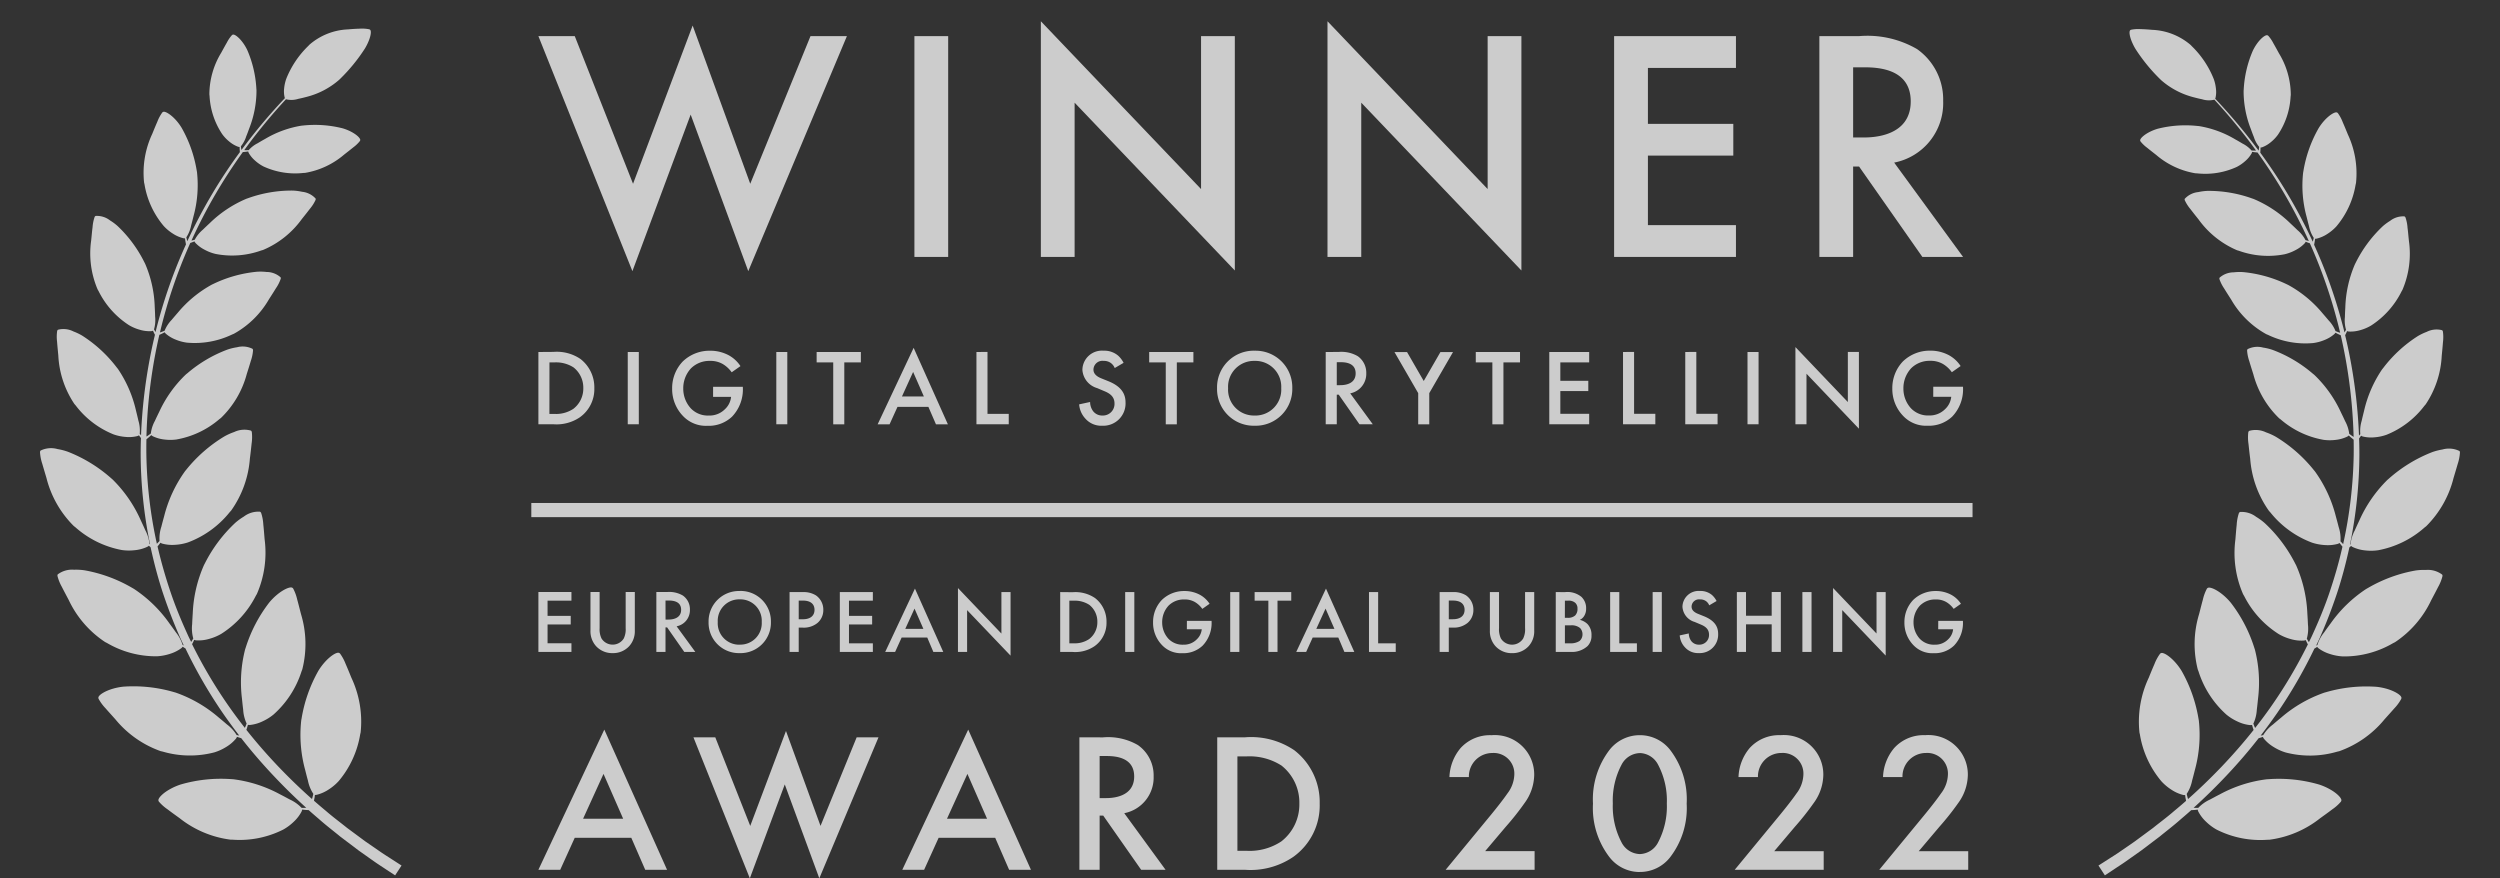 <svg xmlns="http://www.w3.org/2000/svg" width="176.449" height="61.995" viewBox="0 0 176.449 61.995">
  <rect x="0" y="0" width="176.449" height="61.995" fill="#333333" stroke="none"/>
  <g id="edp-22" transform="translate(-105 -466.5)" opacity="0.747">
    <path id="Path_3457" data-name="Path 3457" d="M-103.68-33.125l6.635,16.587,4.112-11.05,4.065,11.05,6.962-16.587h-2.57l-4.252,10.419-4.065-11.167L-97-22.705l-4.112-10.419Zm26.539,0v15.582h2.383V-33.125Zm11.307,15.582V-28.429l11.307,11.844v-16.54H-56.91v10.793L-68.217-34.176v16.634Zm20.231,0V-28.429L-34.3-16.585v-16.54h-2.383v10.793L-47.986-34.176v16.634Zm26.446-15.582h-8.6v15.582h8.6v-2.243h-6.214v-4.906h6.027v-2.243h-6.027v-3.948h6.214Zm5.887,0v15.582h2.383V-23.92h.421L-6-17.542h2.874L-7.99-24.2a4.274,4.274,0,0,0,3.458-4.345,4.348,4.348,0,0,0-1.846-3.668,6.978,6.978,0,0,0-4.112-.911Zm2.383,2.2h.818c1.168,0,3.247.21,3.247,2.406,0,2.476-2.663,2.546-3.317,2.546h-.748Z" transform="translate(246.68 502.176)" fill="#fff"/>
    <path id="Path_3456" data-name="Path 3456" d="M-314.568-33.832v5.1h1.056a2.929,2.929,0,0,0,1.867-.49,2.434,2.434,0,0,0,1.025-2.059,2.527,2.527,0,0,0-.98-2.059,2.972,2.972,0,0,0-1.9-.5Zm.781.735h.337a2.286,2.286,0,0,1,1.362.352,1.819,1.819,0,0,1,.689,1.469,1.8,1.8,0,0,1-.7,1.454,2.21,2.21,0,0,1-1.355.36h-.337Zm5.525-.735v5.1h.781v-5.1Zm6.023,3.168h1.27a1.368,1.368,0,0,1-.429.865,1.534,1.534,0,0,1-1.14.452,1.658,1.658,0,0,1-1.278-.513,2.053,2.053,0,0,1-.528-1.385,2.069,2.069,0,0,1,.543-1.431,1.842,1.842,0,0,1,1.347-.528,1.72,1.72,0,0,1,.9.222,2.081,2.081,0,0,1,.628.582l.62-.436a2.321,2.321,0,0,0-.827-.765,2.762,2.762,0,0,0-1.332-.321,2.72,2.72,0,0,0-1.921.765,2.725,2.725,0,0,0-.742,1.906,2.732,2.732,0,0,0,.758,1.928,2.224,2.224,0,0,0,1.737.7,2.386,2.386,0,0,0,1.737-.65,2.786,2.786,0,0,0,.758-2.066v-.038h-2.1Zm4.462-3.168v5.1H-297v-5.1Zm5.969.735v-.735h-3.122v.735h1.171v4.37h.781V-33.1Zm5.3,4.37h.842l-2.418-5.4-2.541,5.4h.842l.559-1.232h2.181Zm-2.4-1.967.788-1.73.758,1.73Zm5.257-3.138v5.1h2.28v-.735h-1.5v-4.37Zm10.385.765a1.738,1.738,0,0,0-.39-.513,1.505,1.505,0,0,0-1.025-.344,1.378,1.378,0,0,0-1.492,1.347,1.44,1.44,0,0,0,1.041,1.293l.49.207c.337.138.735.352.735.872a.82.82,0,0,1-.842.857.805.805,0,0,1-.666-.306,1.1,1.1,0,0,1-.214-.65l-.773.168a1.652,1.652,0,0,0,.429.995,1.493,1.493,0,0,0,1.2.513,1.573,1.573,0,0,0,1.645-1.638c0-.582-.26-1.117-1.2-1.5l-.513-.207c-.5-.2-.551-.467-.551-.62a.633.633,0,0,1,.719-.612.814.814,0,0,1,.551.184.81.81,0,0,1,.23.321Zm4.928-.031v-.735h-3.122v.735h1.171v4.37h.781V-33.1Zm4.324-.826a2.589,2.589,0,0,0-2.655,2.648,2.589,2.589,0,0,0,2.655,2.648,2.589,2.589,0,0,0,2.656-2.648A2.589,2.589,0,0,0-264.014-33.923Zm0,4.576a1.827,1.827,0,0,1-1.875-1.928,1.827,1.827,0,0,1,1.875-1.928,1.827,1.827,0,0,1,1.875,1.928A1.827,1.827,0,0,1-264.014-29.347ZM-259-33.832v5.1h.781v-2.089h.138l1.462,2.089h.941l-1.592-2.181a1.4,1.4,0,0,0,1.133-1.423,1.424,1.424,0,0,0-.6-1.2,2.286,2.286,0,0,0-1.347-.3Zm.781.719h.268c.383,0,1.064.069,1.064.788,0,.811-.872.834-1.087.834h-.245Zm5.747,4.385h.781v-2.2l1.676-2.9h-.888l-1.178,2.043-1.178-2.043h-.888l1.676,2.9Zm7.186-4.37v-.735h-3.122v.735h1.171v4.37h.781V-33.1Zm4.882-.735h-2.816v5.1h2.816v-.735h-2.036v-1.607h1.974V-31.8h-1.974V-33.1h2.036Zm2.388,0v5.1h2.281v-.735h-1.5v-4.37Zm4.393,0v5.1h2.281v-.735h-1.5v-4.37Zm4.393,0v5.1h.781v-5.1Zm4.163,5.1v-3.566l3.7,3.88v-5.418h-.781V-30.3l-3.7-3.88v5.449Zm8.946-1.936h1.27a1.369,1.369,0,0,1-.429.865,1.534,1.534,0,0,1-1.14.452,1.658,1.658,0,0,1-1.278-.513,2.053,2.053,0,0,1-.528-1.385,2.069,2.069,0,0,1,.543-1.431,1.842,1.842,0,0,1,1.347-.528,1.719,1.719,0,0,1,.9.222,2.081,2.081,0,0,1,.628.582l.62-.436a2.32,2.32,0,0,0-.826-.765,2.762,2.762,0,0,0-1.332-.321,2.72,2.72,0,0,0-1.921.765,2.725,2.725,0,0,0-.742,1.906,2.732,2.732,0,0,0,.758,1.928,2.224,2.224,0,0,0,1.737.7,2.386,2.386,0,0,0,1.737-.65,2.786,2.786,0,0,0,.758-2.066v-.038h-2.1Z" transform="translate(457.568 525.176)" fill="#fff"/>
    <path id="Path_3455" data-name="Path 3455" d="M-377.78-33.891h-2.332v4.226h2.332v-.608h-1.685V-31.6h1.635v-.608h-1.635v-1.071h1.685Zm1.343,0v2.718a1.564,1.564,0,0,0,.393,1.1,1.541,1.541,0,0,0,1.172.494,1.541,1.541,0,0,0,1.172-.494,1.564,1.564,0,0,0,.393-1.1v-2.718h-.646v2.547a1.477,1.477,0,0,1-.133.729.925.925,0,0,1-.786.437.925.925,0,0,1-.786-.437,1.477,1.477,0,0,1-.133-.729v-2.547Zm4.65,0v4.226h.646v-1.73h.114l1.21,1.73h.779l-1.318-1.806a1.159,1.159,0,0,0,.938-1.178,1.179,1.179,0,0,0-.5-.995,1.892,1.892,0,0,0-1.115-.247Zm.646.6h.222c.317,0,.881.057.881.653,0,.672-.722.691-.9.691h-.2Zm5.24-.672a2.144,2.144,0,0,0-2.2,2.192,2.144,2.144,0,0,0,2.2,2.192,2.144,2.144,0,0,0,2.2-2.192A2.144,2.144,0,0,0-365.9-33.967Zm0,3.789a1.513,1.513,0,0,1-1.552-1.6,1.513,1.513,0,0,1,1.552-1.6,1.512,1.512,0,0,1,1.552,1.6A1.512,1.512,0,0,1-365.9-30.178Zm3.516-3.713v4.226h.646v-1.717h.291a1.526,1.526,0,0,0,1.033-.329,1.184,1.184,0,0,0,.412-.925,1.223,1.223,0,0,0-.526-1.026,1.652,1.652,0,0,0-.925-.228Zm.646.6h.285c.735,0,.83.418.83.653,0,.393-.266.665-.824.665h-.291Zm5.233-.6h-2.332v4.226h2.332v-.608h-1.685V-31.6h1.635v-.608h-1.635v-1.071h1.685Zm4.27,4.226h.7l-2-4.473-2.1,4.473h.7l.462-1.02h1.806Zm-1.983-1.628.653-1.432.627,1.432Zm4.365,1.628v-2.952l3.067,3.212v-4.486h-.646v2.927l-3.067-3.212v4.511Zm6.57-4.226v4.226h.874a2.425,2.425,0,0,0,1.546-.405,2.015,2.015,0,0,0,.849-1.7,2.092,2.092,0,0,0-.811-1.7,2.461,2.461,0,0,0-1.571-.412Zm.646.608h.279a1.893,1.893,0,0,1,1.128.291,1.506,1.506,0,0,1,.57,1.216,1.49,1.49,0,0,1-.577,1.2,1.83,1.83,0,0,1-1.121.3h-.279Zm3.941-.608v4.226h.646v-4.226Zm4.353,2.623h1.052a1.133,1.133,0,0,1-.355.716,1.27,1.27,0,0,1-.944.374,1.373,1.373,0,0,1-1.058-.424,1.7,1.7,0,0,1-.437-1.147,1.713,1.713,0,0,1,.45-1.185,1.525,1.525,0,0,1,1.115-.437,1.423,1.423,0,0,1,.748.184,1.722,1.722,0,0,1,.52.482l.513-.361a1.92,1.92,0,0,0-.684-.634,2.286,2.286,0,0,0-1.1-.266,2.251,2.251,0,0,0-1.59.634,2.256,2.256,0,0,0-.615,1.578,2.262,2.262,0,0,0,.627,1.6,1.841,1.841,0,0,0,1.438.577,1.976,1.976,0,0,0,1.438-.539,2.307,2.307,0,0,0,.627-1.711v-.032h-1.742Zm3.06-2.623v4.226h.646v-4.226Zm4.308.608v-.608h-2.585v.608h.969v3.618h.646v-3.618Zm3.751,3.618h.7l-2-4.473-2.1,4.473h.7l.463-1.02h1.806Zm-1.983-1.628.653-1.432.627,1.432Zm3.719-2.6v4.226h1.888v-.608h-1.242v-3.618Zm4.986,0v4.226h.646v-1.717h.291a1.526,1.526,0,0,0,1.033-.329,1.184,1.184,0,0,0,.412-.925,1.223,1.223,0,0,0-.526-1.026,1.652,1.652,0,0,0-.925-.228Zm.646.6h.285c.735,0,.83.418.83.653,0,.393-.266.665-.824.665h-.291Zm2.9-.6v2.718a1.564,1.564,0,0,0,.393,1.1,1.541,1.541,0,0,0,1.172.494,1.541,1.541,0,0,0,1.172-.494,1.564,1.564,0,0,0,.393-1.1v-2.718h-.646v2.547a1.477,1.477,0,0,1-.133.729.925.925,0,0,1-.786.437.925.925,0,0,1-.786-.437,1.477,1.477,0,0,1-.133-.729v-2.547Zm4.65,0v4.226h1.058a1.638,1.638,0,0,0,1.185-.412,1.031,1.031,0,0,0,.279-.76,1.1,1.1,0,0,0-.279-.792,1.161,1.161,0,0,0-.545-.3.7.7,0,0,0,.317-.291.922.922,0,0,0,.127-.5,1.084,1.084,0,0,0-.336-.836,1.56,1.56,0,0,0-1.166-.329Zm.646.608h.222a.693.693,0,0,1,.513.158.522.522,0,0,1,.152.405.641.641,0,0,1-.165.482.743.743,0,0,1-.526.165h-.2Zm0,1.742h.405a.928.928,0,0,1,.665.19.633.633,0,0,1,.171.444.606.606,0,0,1-.209.469,1.114,1.114,0,0,1-.64.165h-.393Zm3.193-2.351v4.226h1.888v-.608h-1.242v-3.618Zm3,0v4.226h.646v-4.226Zm4.511.634a1.44,1.44,0,0,0-.323-.424,1.246,1.246,0,0,0-.849-.285,1.141,1.141,0,0,0-1.236,1.115,1.192,1.192,0,0,0,.862,1.071l.405.171c.279.114.608.291.608.722a.679.679,0,0,1-.7.71.667.667,0,0,1-.551-.253.912.912,0,0,1-.177-.539l-.64.139a1.368,1.368,0,0,0,.355.824,1.236,1.236,0,0,0,.995.424,1.3,1.3,0,0,0,1.362-1.356c0-.482-.215-.925-.995-1.242l-.424-.171c-.412-.165-.456-.386-.456-.513a.524.524,0,0,1,.6-.507.674.674,0,0,1,.456.152.671.671,0,0,1,.19.266Zm2.078-.634h-.646v4.226h.646V-31.61h1.812v1.945h.646v-4.226h-.646v1.673h-1.812Zm3.979,0v4.226h.646v-4.226Zm2.813,4.226v-2.952l3.066,3.212v-4.486h-.646v2.927l-3.066-3.212v4.511Zm6.773-1.6h1.052a1.133,1.133,0,0,1-.355.716,1.27,1.27,0,0,1-.944.374,1.372,1.372,0,0,1-1.058-.424,1.7,1.7,0,0,1-.437-1.147,1.713,1.713,0,0,1,.45-1.185,1.525,1.525,0,0,1,1.115-.437,1.423,1.423,0,0,1,.748.184,1.722,1.722,0,0,1,.52.482l.513-.361a1.921,1.921,0,0,0-.684-.634,2.286,2.286,0,0,0-1.1-.266,2.252,2.252,0,0,0-1.59.634,2.256,2.256,0,0,0-.615,1.578,2.262,2.262,0,0,0,.627,1.6,1.841,1.841,0,0,0,1.438.577,1.976,1.976,0,0,0,1.438-.539,2.307,2.307,0,0,0,.627-1.711v-.032h-1.742Z" transform="translate(523.112 542.176)" fill="#fff"/>
    <path id="Path_3454" data-name="Path 3454" d="M-167.277-24h1.541l-4.428-9.893L-174.816-24h1.541l1.023-2.256h3.993Zm-4.386-3.6,1.443-3.167,1.387,3.167Zm7.791-5.745,3.979,9.949,2.466-6.628,2.438,6.628,4.176-9.949h-1.541l-2.55,6.249-2.438-6.7-2.522,6.7-2.466-6.249ZM-141.593-24h1.541l-4.428-9.893L-149.132-24h1.541l1.023-2.256h3.993Zm-4.386-3.6,1.443-3.167,1.387,3.167Zm9.346-5.745V-24h1.429v-3.825h.252L-132.275-24h1.723l-2.915-3.993a2.563,2.563,0,0,0,2.074-2.606,2.608,2.608,0,0,0-1.107-2.2,4.185,4.185,0,0,0-2.466-.546Zm1.429,1.317h.49c.7,0,1.948.126,1.948,1.443,0,1.485-1.6,1.527-1.99,1.527h-.448Zm8.3-1.317V-24h1.934a5.363,5.363,0,0,0,3.419-.9,4.456,4.456,0,0,0,1.878-3.769,4.626,4.626,0,0,0-1.794-3.769,5.443,5.443,0,0,0-3.475-.911ZM-125.48-32h.617a4.187,4.187,0,0,1,2.494.645,3.33,3.33,0,0,1,1.261,2.69A3.3,3.3,0,0,1-122.383-26a4.047,4.047,0,0,1-2.48.659h-.617Zm20.976,6.684h-3.489l1.457-1.723a19,19,0,0,0,1.331-1.681,3.442,3.442,0,0,0,.673-1.962,2.783,2.783,0,0,0-3.013-2.816,2.8,2.8,0,0,0-2.186.911,3.367,3.367,0,0,0-.785,2.046h1.373a1.656,1.656,0,0,1,1.653-1.7,1.458,1.458,0,0,1,1.555,1.513,2.311,2.311,0,0,1-.49,1.345c-.308.448-.8,1.065-1.121,1.457L-110.781-24h6.277Zm7.426,1.471a2.692,2.692,0,0,0,2.116-1.009,5.679,5.679,0,0,0,1.191-3.811,5.737,5.737,0,0,0-1.191-3.825A2.713,2.713,0,0,0-97.077-33.5a2.713,2.713,0,0,0-2.116,1.009,5.737,5.737,0,0,0-1.191,3.825,5.679,5.679,0,0,0,1.191,3.811A2.693,2.693,0,0,0-97.077-23.841Zm0-8.393a1.5,1.5,0,0,1,1.261.771,5.4,5.4,0,0,1,.645,2.788,5.45,5.45,0,0,1-.645,2.8,1.5,1.5,0,0,1-1.261.771,1.5,1.5,0,0,1-1.261-.771,5.45,5.45,0,0,1-.645-2.8,5.4,5.4,0,0,1,.645-2.788A1.5,1.5,0,0,1-97.077-32.235ZM-84.1-25.313h-3.489l1.457-1.723A19,19,0,0,0-84.8-28.718a3.442,3.442,0,0,0,.673-1.962A2.783,2.783,0,0,0-87.142-33.5a2.8,2.8,0,0,0-2.186.911,3.367,3.367,0,0,0-.785,2.046h1.373a1.656,1.656,0,0,1,1.653-1.7,1.458,1.458,0,0,1,1.555,1.513,2.311,2.311,0,0,1-.49,1.345c-.308.448-.8,1.065-1.121,1.457L-90.379-24H-84.1Zm10.2,0H-77.39l1.457-1.723A18.993,18.993,0,0,0-74.6-28.718a3.442,3.442,0,0,0,.673-1.962A2.783,2.783,0,0,0-76.942-33.5a2.8,2.8,0,0,0-2.186.911,3.367,3.367,0,0,0-.785,2.046h1.373a1.656,1.656,0,0,1,1.653-1.7,1.458,1.458,0,0,1,1.555,1.513,2.311,2.311,0,0,1-.49,1.345c-.308.448-.8,1.065-1.121,1.457L-80.178-24H-73.9Z" transform="translate(317.816 551.888)" fill="#fff"/>
    <line id="Line_3618" data-name="Line 3618" x2="101.721" transform="translate(142.5 502.5)" fill="none" stroke="#fff" stroke-width="1"/>
    <g id="_Layer_" transform="matrix(-0.995, -0.105, 0.105, -0.995, 133.263, 528.323)">
      <path id="Path_3423" data-name="Path 3423" d="M28.388,27.181a1.682,1.682,0,0,1-1.175.226,4.223,4.223,0,0,1-.735-.109,10.194,10.194,0,0,1-3.224-1.529l-.124-.086a9.375,9.375,0,0,1-2.274-2.647c-.147-.243-.279-.463-.391-.66a2.658,2.658,0,0,1-.4-.939l-.045-.027h0a32.077,32.077,0,0,1,1.325,6.239q.061.574.1,1.148c.049.048.1.113.161.178h0a.42.42,0,0,1,.127-.073,2.448,2.448,0,0,1,.809-.139,3.27,3.27,0,0,1,.854.089,6.309,6.309,0,0,1,2.87,1.749c.034.03.067.062.1.093a6.715,6.715,0,0,1,1.488,3.285c.075.366.14.683.187.946a2.868,2.868,0,0,1,.076.747.161.161,0,0,1-.048.11,1.552,1.552,0,0,1-1.1-.006,3.85,3.85,0,0,1-.646-.23,9.431,9.431,0,0,1-2.646-1.964c-.032-.033-.065-.067-.1-.1a8.648,8.648,0,0,1-1.584-2.806c-.089-.246-.17-.469-.236-.668a2.463,2.463,0,0,1-.194-.922l-.036-.032-.067-.061a36.72,36.72,0,0,1-.043,5.387q-.072.89-.189,1.765l.047.071c.038.055.077.127.121.2h0a.412.412,0,0,1,.135-.046,2.384,2.384,0,0,1,.791.015,3.143,3.143,0,0,1,.792.24,6.077,6.077,0,0,1,2.4,2.179c.026.035.052.07.076.106a6.472,6.472,0,0,1,.811,3.382c0,.361.008.673,0,.931a2.815,2.815,0,0,1-.064.721.157.157,0,0,1-.065.1,1.5,1.5,0,0,1-1.045-.207,3.75,3.75,0,0,1-.57-.336,9.073,9.073,0,0,1-2.148-2.342c-.025-.037-.049-.075-.073-.113A8.335,8.335,0,0,1,21.45,38.1c-.04-.25-.075-.475-.1-.676a2.356,2.356,0,0,1-.015-.908l-.028-.037c-.038-.049-.071-.1-.1-.137a35.5,35.5,0,0,1-.906,4.456c-.177.653-.372,1.292-.58,1.918.01.034.03.1.056.192.021.064.037.144.058.227h0a.4.4,0,0,1,.142,0,2.369,2.369,0,0,1,.752.245,3.155,3.155,0,0,1,.688.461,6.087,6.087,0,0,1,1.659,2.785c.015.041.029.082.042.123a6.472,6.472,0,0,1-.213,3.472c-.1.346-.189.646-.267.89a2.783,2.783,0,0,1-.272.671.157.157,0,0,1-.091.072c-.147.041-.532-.135-.938-.5a3.652,3.652,0,0,1-.447-.488,9.064,9.064,0,0,1-1.37-2.867c-.013-.043-.025-.087-.037-.129a8.32,8.32,0,0,1-.085-3.105c.035-.251.067-.477.1-.676a2.371,2.371,0,0,1,.25-.874c-.005-.015-.011-.029-.016-.043-.029-.079-.052-.151-.081-.214a.047.047,0,0,0,0-.01,36.157,36.157,0,0,1-1.428,3.574c-.5,1.086-1.042,2.109-1.6,3.067.006.034.015.089.028.159s.018.129.028.2h0a.366.366,0,0,1,.124.009,2.091,2.091,0,0,1,.631.287,2.755,2.755,0,0,1,.555.469,5.325,5.325,0,0,1,1.176,2.59c.009.037.017.074.025.112a5.673,5.673,0,0,1-.522,3.007c-.122.292-.227.544-.32.751a2.442,2.442,0,0,1-.3.559.141.141,0,0,1-.086.054c-.132.021-.452-.17-.769-.53a3.236,3.236,0,0,1-.343-.468,7.944,7.944,0,0,1-.916-2.633c-.007-.038-.014-.077-.02-.117a7.308,7.308,0,0,1,.227-2.716c.054-.215.1-.409.153-.58a2.091,2.091,0,0,1,.3-.737c0-.013-.007-.026-.009-.04-.018-.071-.031-.137-.049-.194l-.007-.025c-.313.534-.631,1.048-.951,1.539-.573.88-1.15,1.688-1.715,2.427a.528.528,0,0,1,.026.052,1.827,1.827,0,0,1,.1.636,2.814,2.814,0,0,1-.08.685A6.649,6.649,0,0,1,12.6,57.557c-.022.03-.045.06-.068.089A4.434,4.434,0,0,1,9.945,59c-.307.06-.579.106-.808.135a2.563,2.563,0,0,1-.658.031.151.151,0,0,1-.1-.041c-.091-.093-.085-.421.049-.85a3.709,3.709,0,0,1,.2-.513,12.249,12.249,0,0,1,1.493-2.279l.074-.088a5.565,5.565,0,0,1,2.174-1.443q.3-.115.555-.195a1.575,1.575,0,0,1,.856-.119c.553-.74,1.117-1.549,1.674-2.427.3-.464.588-.95.877-1.452l-.074.007c-.06,0-.126.015-.2.024l-.04.005a2.078,2.078,0,0,1-.577.55c-.142.107-.3.224-.485.353a7.307,7.307,0,0,1-2.448,1.2l-.116.024a7.976,7.976,0,0,1-2.786.1,3.255,3.255,0,0,1-.561-.15c-.452-.165-.746-.393-.774-.525a.139.139,0,0,1,.02-.1,2.432,2.432,0,0,1,.411-.484c.159-.161.356-.351.583-.57a5.683,5.683,0,0,1,2.612-1.578l.113-.017a5.328,5.328,0,0,1,2.84.156,2.76,2.76,0,0,1,.638.347,2.089,2.089,0,0,1,.5.484.353.353,0,0,1,.054.113h0c.073-.018.142-.037.2-.048l.175-.035c.564-.992,1.111-2.052,1.618-3.179a36.1,36.1,0,0,0,1.33-3.412c-.056.02-.115.043-.181.068l-.044.017a2.382,2.382,0,0,1-.492.763c-.129.156-.278.33-.443.52a8.342,8.342,0,0,1-2.395,1.979l-.122.057a9.072,9.072,0,0,1-3.061.855,3.713,3.713,0,0,1-.661-.016,1.494,1.494,0,0,1-1-.375.154.154,0,0,1,0-.115,2.746,2.746,0,0,1,.326-.647c.133-.22.3-.483.495-.787A6.477,6.477,0,0,1,14.267,42.9c.04-.017.081-.034.121-.049a6.08,6.08,0,0,1,3.188-.584,3.147,3.147,0,0,1,.8.214,2.378,2.378,0,0,1,.68.4.4.4,0,0,1,.09.11h0c.076-.04.148-.08.209-.106l.073-.034q.34-1.039.623-2.124a35.154,35.154,0,0,0,.843-4.381l-.071.033c-.063.027-.13.063-.2.1l-.041.021a2.377,2.377,0,0,1-.412.81c-.112.168-.243.356-.387.563A8.33,8.33,0,0,1,17.6,40.092l-.115.07a9.088,9.088,0,0,1-2.957,1.164,3.694,3.694,0,0,1-.66.052,1.5,1.5,0,0,1-1.03-.271.157.157,0,0,1-.016-.115,2.737,2.737,0,0,1,.258-.676c.11-.232.25-.511.412-.834A6.475,6.475,0,0,1,15.7,36.8c.038-.021.077-.042.115-.062a6.076,6.076,0,0,1,3.112-.907,3.12,3.12,0,0,1,.818.131,2.367,2.367,0,0,1,.718.333.388.388,0,0,1,.1.1h0c.072-.047.139-.095.2-.128l.156-.093q.111-.9.176-1.816a36.286,36.286,0,0,0-.023-5.414L21,29c-.056.044-.112.1-.178.157l-.036.032a2.451,2.451,0,0,1-.194.922c-.066.2-.146.422-.236.668a8.634,8.634,0,0,1-1.584,2.805q-.048.051-.1.1a9.4,9.4,0,0,1-2.646,1.964,3.848,3.848,0,0,1-.646.23,1.548,1.548,0,0,1-1.1.006.164.164,0,0,1-.048-.11,2.9,2.9,0,0,1,.076-.747c.047-.262.112-.58.187-.946A6.707,6.707,0,0,1,15.982,30.8l.1-.093a6.309,6.309,0,0,1,2.87-1.749,3.27,3.27,0,0,1,.854-.089,2.479,2.479,0,0,1,.808.139.4.4,0,0,1,.128.074h0c.059-.066.113-.131.163-.18l.148-.153q-.046-.526-.107-1.051a31.646,31.646,0,0,0-1.4-6.2c-.042.052-.085.11-.134.173l-.032.041a2.663,2.663,0,0,1-.023,1.02c-.031.225-.072.478-.118.758a9.35,9.35,0,0,1-1.126,3.3c-.027.043-.055.085-.083.127A10.19,10.19,0,0,1,15.6,29.534a4.2,4.2,0,0,1-.642.373,1.681,1.681,0,0,1-1.175.227.175.175,0,0,1-.073-.107,3.109,3.109,0,0,1-.068-.81c0-.289,0-.639.01-1.045a7.277,7.277,0,0,1,.929-3.794c.028-.04.057-.079.087-.118a6.834,6.834,0,0,1,2.706-2.435,3.578,3.578,0,0,1,.891-.265,2.687,2.687,0,0,1,.888-.013.45.45,0,0,1,.15.053v0c.05-.082.095-.162.138-.224l.038-.057c-.012-.034-.023-.067-.034-.1-.362-1.037-.773-2.045-1.223-3.023s-.958-1.911-1.489-2.81c-.1-.176-.212-.349-.32-.521-.034.062-.065.134-.1.21l-.023.047a2.654,2.654,0,0,1,.186,1c.016.226.027.483.039.766a9.371,9.371,0,0,1-.43,3.463c-.018.047-.037.094-.056.141A10.193,10.193,0,0,1,14.2,23.55a4.188,4.188,0,0,1-.553.5,1.685,1.685,0,0,1-1.1.462.18.18,0,0,1-.093-.09,3.143,3.143,0,0,1-.232-.78c-.061-.283-.126-.627-.2-1.025a7.276,7.276,0,0,1,.136-3.9c.02-.045.04-.09.061-.134a6.835,6.835,0,0,1,2.154-2.935,3.572,3.572,0,0,1,.818-.441,2.67,2.67,0,0,1,.867-.193.437.437,0,0,1,.157.021v0c.033-.09.06-.178.09-.247l.029-.071A33.616,33.616,0,0,0,13.2,10.523q-.589-.67-1.189-1.287c0,.006,0,.012-.006.018-.026.073-.047.156-.073.246,0,.016-.01.034-.015.05a2.664,2.664,0,0,1,.348.959c.053.221.106.472.164.75a9.364,9.364,0,0,1,.144,3.486c-.01.049-.021.1-.032.148a10.2,10.2,0,0,1-1.314,3.318,4.191,4.191,0,0,1-.464.58c-.426.444-.844.671-1.013.636a.176.176,0,0,1-.107-.074,3.122,3.122,0,0,1-.356-.731c-.106-.268-.228-.6-.368-.978a7.267,7.267,0,0,1-.506-3.873c.012-.048.025-.1.038-.142A6.841,6.841,0,0,1,10.1,10.382a3.552,3.552,0,0,1,.735-.569,2.678,2.678,0,0,1,.824-.333.436.436,0,0,1,.159-.005v0c.017-.094.03-.185.048-.258.009-.04.016-.076.024-.109-.844-.862-1.7-1.646-2.532-2.354C8.467,6,7.6,5.331,6.774,4.74l-.012.065c-.015.075-.024.16-.038.254l-.007.052a2.643,2.643,0,0,1,.481.9c.084.211.173.452.27.718a9.364,9.364,0,0,1,.643,3.429c0,.05-.006.1-.01.151a10.184,10.184,0,0,1-.824,3.473,4.115,4.115,0,0,1-.376.641c-.358.5-.739.785-.911.775a.181.181,0,0,1-.117-.058,3.139,3.139,0,0,1-.458-.672c-.144-.25-.311-.559-.5-.915A7.272,7.272,0,0,1,3.855,9.792c0-.049.011-.1.016-.146A6.831,6.831,0,0,1,5.032,6.2a3.563,3.563,0,0,1,.645-.669,2.688,2.688,0,0,1,.768-.448A.445.445,0,0,1,6.6,5.051v0c0-.1,0-.187.01-.262s.008-.112.011-.154c-.309-.218-.613-.427-.909-.623-.556-.389-1.107-.709-1.6-1.029L2.721,2.164,1.582,1.543c-.331-.18-.628-.32-.861-.441L0,.738.378,0,1.1.373c.233.124.522.265.86.453l1.159.649,1.406.848c.5.331,1.053.663,1.614,1.066.256.174.519.358.785.549l.2-.01c.075-.005.167,0,.263,0h0a.442.442,0,0,1,.031-.156,2.671,2.671,0,0,1,.465-.757,3.558,3.558,0,0,1,.683-.631A6.833,6.833,0,0,1,12.041,1.3l.146-.013A7.262,7.262,0,0,1,15.924,2.42c.352.2.657.375.9.524a3.119,3.119,0,0,1,.662.472.177.177,0,0,1,.056.118c.007.171-.286.547-.8.894a4.2,4.2,0,0,1-.649.361,10.2,10.2,0,0,1-3.489.749l-.151.007a9.354,9.354,0,0,1-3.415-.717c-.264-.1-.5-.2-.712-.286a2.659,2.659,0,0,1-.889-.5l-.052.006c-.094.012-.179.018-.255.032l-.021,0c.86.627,1.763,1.34,2.688,2.142.791.686,1.6,1.442,2.394,2.266l.052.009c.074.01.164.033.257.051h0a.439.439,0,0,1,.063-.145,2.7,2.7,0,0,1,.614-.643,3.544,3.544,0,0,1,.8-.472,6.827,6.827,0,0,1,3.626-.325l.146.017a7.27,7.27,0,0,1,3.412,1.9c.3.271.562.505.772.7a3.128,3.128,0,0,1,.547.6.178.178,0,0,1,.029.126c-.03.17-.4.474-.966.706a4.236,4.236,0,0,1-.71.216,10.208,10.208,0,0,1-3.569-.006c-.049-.008-.1-.016-.149-.026a9.374,9.374,0,0,1-3.186-1.422c-.236-.157-.45-.3-.635-.43a2.669,2.669,0,0,1-.763-.677l-.052,0-.131-.013q.664.695,1.317,1.453a34.208,34.208,0,0,1,3.1,4.259c.063.027.134.065.209.1h0a.452.452,0,0,1,.1-.125,2.682,2.682,0,0,1,.752-.473,3.544,3.544,0,0,1,.892-.263,6.828,6.828,0,0,1,3.6.567c.046.016.092.034.137.052A7.266,7.266,0,0,1,25.313,16.9c.226.336.422.627.578.87a3.126,3.126,0,0,1,.384.716.18.18,0,0,1,0,.13,1.682,1.682,0,0,1-1.109.449,4.122,4.122,0,0,1-.742.037,10.189,10.189,0,0,1-3.46-.874c-.046-.02-.093-.04-.139-.061a9.368,9.368,0,0,1-2.743-2.155c-.192-.209-.364-.4-.512-.572a2.663,2.663,0,0,1-.575-.843l-.049-.018-.04-.015c.107.176.214.355.319.534.53.921,1.024,1.882,1.48,2.876s.851,2.028,1.206,3.085l.047.145c.043.032.088.068.136.1h0a.449.449,0,0,1,.12-.1,2.682,2.682,0,0,1,.829-.318,3.53,3.53,0,0,1,.926-.085,6.826,6.826,0,0,1,3.417,1.253l.124.077a7.275,7.275,0,0,1,2.273,3.177c.156.373.292.7.4.966a3.118,3.118,0,0,1,.238.777.18.18,0,0,1-.027.127Z" transform="translate(0 0)" fill="#fff"/>
    </g>
    <g id="_Layer_2" data-name="_Layer_" transform="translate(247 469.47) rotate(-6)">
      <path id="Path_3423-2" data-name="Path 3423" d="M28.388,32a1.682,1.682,0,0,0-1.175-.226,4.222,4.222,0,0,0-.735.109,10.194,10.194,0,0,0-3.224,1.529l-.124.086a9.375,9.375,0,0,0-2.274,2.647c-.147.243-.279.463-.391.66a2.658,2.658,0,0,0-.4.939l-.045.027h0a32.077,32.077,0,0,0,1.325-6.239q.061-.574.1-1.148c.049-.048.1-.113.161-.178h0a.42.42,0,0,0,.127.073,2.447,2.447,0,0,0,.809.139,3.27,3.27,0,0,0,.854-.089,6.309,6.309,0,0,0,2.87-1.749c.034-.03.067-.062.1-.093A6.715,6.715,0,0,0,27.854,25.2c.075-.366.14-.683.187-.946a2.869,2.869,0,0,0,.076-.747.161.161,0,0,0-.048-.11,1.552,1.552,0,0,0-1.1.006,3.85,3.85,0,0,0-.646.23A9.431,9.431,0,0,0,23.673,25.6c-.032.033-.065.067-.1.1A8.648,8.648,0,0,0,21.992,28.5c-.089.246-.17.469-.236.668a2.463,2.463,0,0,0-.194.922l-.036.032-.067.061a36.72,36.72,0,0,0-.043-5.387q-.072-.89-.189-1.765l.047-.071c.038-.055.077-.127.121-.2h0a.412.412,0,0,0,.135.046,2.384,2.384,0,0,0,.791-.015,3.143,3.143,0,0,0,.792-.24,6.077,6.077,0,0,0,2.4-2.179c.026-.035.052-.07.076-.106a6.472,6.472,0,0,0,.811-3.382c0-.361.008-.673,0-.931a2.814,2.814,0,0,0-.064-.721.157.157,0,0,0-.065-.1,1.5,1.5,0,0,0-1.045.207,3.75,3.75,0,0,0-.57.336,9.073,9.073,0,0,0-2.148,2.342c-.025.037-.049.075-.073.113a8.335,8.335,0,0,0-.989,2.945c-.04.25-.075.475-.1.676a2.356,2.356,0,0,0-.015.908l-.028.037c-.038.049-.071.1-.1.137a35.5,35.5,0,0,0-.906-4.456c-.177-.653-.372-1.292-.58-1.918.01-.034.03-.1.056-.192.021-.064.037-.144.058-.227h0a.4.4,0,0,0,.142,0,2.369,2.369,0,0,0,.752-.245,3.155,3.155,0,0,0,.688-.461,6.087,6.087,0,0,0,1.659-2.785c.015-.041.029-.082.042-.123A6.472,6.472,0,0,0,22.9,8.963c-.1-.346-.189-.646-.267-.89a2.783,2.783,0,0,0-.272-.671.157.157,0,0,0-.091-.072c-.147-.041-.532.135-.938.5a3.652,3.652,0,0,0-.447.488,9.064,9.064,0,0,0-1.37,2.867c-.013.043-.025.087-.037.129a8.32,8.32,0,0,0-.085,3.105c.035.251.067.477.1.676a2.371,2.371,0,0,0,.25.874c-.005.015-.011.029-.016.043-.029.079-.052.151-.081.214a.048.048,0,0,1,0,.01,36.155,36.155,0,0,0-1.428-3.574c-.5-1.086-1.042-2.109-1.6-3.067.006-.034.015-.089.028-.159s.018-.129.028-.2h0a.366.366,0,0,0,.124-.009,2.091,2.091,0,0,0,.631-.287,2.756,2.756,0,0,0,.555-.469,5.325,5.325,0,0,0,1.176-2.59c.009-.037.017-.074.025-.112a5.673,5.673,0,0,0-.522-3.007c-.122-.292-.227-.544-.32-.751a2.442,2.442,0,0,0-.3-.559A.141.141,0,0,0,17.95,1.4c-.132-.021-.452.17-.769.53a3.236,3.236,0,0,0-.343.468,7.944,7.944,0,0,0-.916,2.633c-.007.038-.014.077-.02.117a7.309,7.309,0,0,0,.227,2.716c.054.215.1.409.153.58a2.091,2.091,0,0,0,.3.737c0,.013-.007.026-.009.04-.018.071-.031.137-.049.194l-.007.025c-.313-.534-.631-1.048-.951-1.539-.573-.88-1.15-1.688-1.715-2.427a.529.529,0,0,0,.026-.052,1.828,1.828,0,0,0,.1-.636A2.814,2.814,0,0,0,13.9,4.1,6.649,6.649,0,0,0,12.6,1.619c-.022-.03-.045-.06-.068-.089A4.434,4.434,0,0,0,9.945.177C9.638.117,9.366.071,9.137.042A2.563,2.563,0,0,0,8.479.011a.151.151,0,0,0-.1.041C8.293.145,8.3.473,8.433.9a3.71,3.71,0,0,0,.2.513,12.248,12.248,0,0,0,1.493,2.279l.074.088a5.565,5.565,0,0,0,2.174,1.443q.3.115.555.195a1.575,1.575,0,0,0,.856.119c.553.74,1.117,1.549,1.674,2.427.3.464.588.95.877,1.452l-.074-.007c-.06,0-.126-.015-.2-.024l-.04-.005a2.079,2.079,0,0,0-.577-.55c-.142-.107-.3-.224-.485-.353a7.307,7.307,0,0,0-2.448-1.2L12.4,7.256a7.976,7.976,0,0,0-2.786-.1,3.255,3.255,0,0,0-.561.149c-.452.165-.746.393-.774.525a.139.139,0,0,0,.02.1,2.432,2.432,0,0,0,.411.484c.159.161.356.351.583.57a5.683,5.683,0,0,0,2.612,1.578l.113.017a5.328,5.328,0,0,0,2.84-.156,2.761,2.761,0,0,0,.638-.347,2.089,2.089,0,0,0,.5-.484.353.353,0,0,0,.054-.113h0c.073.018.142.037.2.048l.175.035c.564.992,1.111,2.052,1.618,3.179a36.1,36.1,0,0,1,1.33,3.412c-.056-.02-.115-.043-.181-.068l-.044-.017a2.382,2.382,0,0,0-.492-.763c-.129-.156-.278-.33-.443-.52A8.342,8.342,0,0,0,15.817,12.8l-.122-.057a9.072,9.072,0,0,0-3.061-.855,3.713,3.713,0,0,0-.661.016,1.494,1.494,0,0,0-1,.375.154.154,0,0,0,0,.115,2.746,2.746,0,0,0,.326.647c.133.22.3.483.495.787a6.477,6.477,0,0,0,2.474,2.445c.04.017.081.034.121.049a6.08,6.08,0,0,0,3.188.584,3.147,3.147,0,0,0,.8-.214,2.378,2.378,0,0,0,.68-.4.4.4,0,0,0,.09-.11h0c.076.04.148.08.209.106l.073.034q.34,1.039.623,2.124a35.154,35.154,0,0,1,.843,4.381l-.071-.033c-.063-.027-.13-.063-.2-.1l-.041-.021a2.377,2.377,0,0,0-.412-.81c-.112-.168-.243-.356-.387-.563A8.33,8.33,0,0,0,17.6,19.085l-.115-.07a9.088,9.088,0,0,0-2.957-1.164,3.693,3.693,0,0,0-.66-.052,1.5,1.5,0,0,0-1.03.271.157.157,0,0,0-.016.115,2.737,2.737,0,0,0,.258.676c.11.232.25.511.412.834A6.475,6.475,0,0,0,15.7,22.38c.038.021.077.042.115.062a6.076,6.076,0,0,0,3.112.907,3.121,3.121,0,0,0,.818-.131,2.367,2.367,0,0,0,.718-.333.388.388,0,0,0,.1-.1h0c.072.047.139.095.2.128l.156.093q.111.9.176,1.816a36.286,36.286,0,0,1-.023,5.414L21,30.176c-.056-.044-.112-.1-.178-.157l-.036-.032a2.451,2.451,0,0,0-.194-.922c-.066-.2-.146-.422-.236-.668a8.635,8.635,0,0,0-1.584-2.805q-.048-.051-.1-.1a9.4,9.4,0,0,0-2.646-1.964,3.849,3.849,0,0,0-.646-.23,1.548,1.548,0,0,0-1.1-.006.164.164,0,0,0-.048.11,2.9,2.9,0,0,0,.076.747c.047.262.112.58.187.946a6.707,6.707,0,0,0,1.488,3.285l.1.093a6.309,6.309,0,0,0,2.87,1.749,3.27,3.27,0,0,0,.854.089,2.479,2.479,0,0,0,.808-.139.4.4,0,0,0,.128-.074h0c.059.066.113.131.163.18l.148.153q-.046.526-.107,1.051a31.646,31.646,0,0,1-1.4,6.2c-.042-.052-.085-.11-.134-.173l-.032-.041a2.663,2.663,0,0,0-.023-1.02c-.031-.225-.072-.478-.118-.758a9.35,9.35,0,0,0-1.126-3.3c-.027-.043-.055-.085-.083-.127A10.19,10.19,0,0,0,15.6,29.642a4.2,4.2,0,0,0-.642-.373,1.681,1.681,0,0,0-1.175-.227.175.175,0,0,0-.073.107,3.108,3.108,0,0,0-.068.81c0,.289,0,.639.01,1.045a7.277,7.277,0,0,0,.929,3.794c.028.04.057.079.087.118a6.834,6.834,0,0,0,2.706,2.435,3.577,3.577,0,0,0,.891.265,2.687,2.687,0,0,0,.888.013.45.45,0,0,0,.15-.053v0c.05.082.095.162.138.224l.038.057c-.012.034-.023.067-.034.1C19.09,39,18.679,40,18.229,40.982s-.958,1.911-1.489,2.81c-.1.176-.212.349-.32.521-.034-.062-.065-.134-.1-.21l-.023-.047a2.654,2.654,0,0,0,.186-1c.016-.226.027-.483.039-.766a9.371,9.371,0,0,0-.43-3.463c-.018-.047-.037-.094-.056-.141a10.193,10.193,0,0,0-1.84-3.058,4.188,4.188,0,0,0-.553-.5,1.685,1.685,0,0,0-1.1-.462.18.18,0,0,0-.093.09,3.143,3.143,0,0,0-.232.78c-.061.283-.126.627-.2,1.024a7.276,7.276,0,0,0,.136,3.9c.02.045.04.09.061.134a6.835,6.835,0,0,0,2.154,2.935,3.572,3.572,0,0,0,.818.441,2.67,2.67,0,0,0,.867.193.437.437,0,0,0,.157-.021v0c.033.09.06.178.09.247l.029.071A33.616,33.616,0,0,1,13.2,48.653q-.589.67-1.189,1.287c0-.006,0-.012-.006-.018-.026-.073-.047-.156-.073-.246,0-.016-.01-.034-.015-.05a2.664,2.664,0,0,0,.348-.959c.053-.221.106-.472.164-.75a9.365,9.365,0,0,0,.144-3.486c-.01-.049-.021-.1-.032-.148a10.2,10.2,0,0,0-1.314-3.318,4.191,4.191,0,0,0-.464-.58c-.426-.444-.844-.671-1.013-.636a.176.176,0,0,0-.107.074,3.122,3.122,0,0,0-.356.731c-.106.268-.228.6-.368.978A7.267,7.267,0,0,0,8.416,45.4c.012.048.025.1.038.142A6.841,6.841,0,0,0,10.1,48.794a3.552,3.552,0,0,0,.735.569,2.678,2.678,0,0,0,.824.333.436.436,0,0,0,.159.005v0c.017.094.03.185.048.258.009.04.016.076.024.109-.844.862-1.7,1.646-2.532,2.354-.888.751-1.754,1.421-2.58,2.012l-.012-.065c-.015-.075-.024-.16-.038-.254l-.007-.052a2.643,2.643,0,0,0,.481-.9c.084-.211.173-.452.27-.718a9.364,9.364,0,0,0,.643-3.429c0-.05-.006-.1-.01-.151A10.184,10.184,0,0,0,7.277,45.4a4.115,4.115,0,0,0-.376-.641c-.358-.5-.739-.785-.911-.775a.181.181,0,0,0-.117.058,3.139,3.139,0,0,0-.458.672c-.144.25-.311.559-.5.915a7.272,7.272,0,0,0-1.056,3.761c0,.049.011.1.016.146a6.831,6.831,0,0,0,1.161,3.45,3.563,3.563,0,0,0,.645.669,2.688,2.688,0,0,0,.768.448.445.445,0,0,0,.156.027v0c0,.1,0,.187.01.262s.008.112.011.154c-.309.218-.613.427-.909.623-.556.389-1.107.709-1.6,1.029l-1.392.818-1.139.621c-.331.18-.628.32-.861.441L0,58.439l.378.738L1.1,58.8c.233-.124.522-.265.86-.453L3.114,57.7l1.406-.848c.5-.331,1.053-.663,1.614-1.066.256-.174.519-.358.785-.549l.2.01c.075.005.167,0,.263,0h0a.442.442,0,0,0,.031.156,2.671,2.671,0,0,0,.465.757,3.558,3.558,0,0,0,.683.631,6.833,6.833,0,0,0,3.474,1.085l.146.013a7.262,7.262,0,0,0,3.736-1.138c.352-.2.657-.375.9-.524a3.12,3.12,0,0,0,.662-.472.177.177,0,0,0,.056-.118c.007-.171-.286-.547-.8-.894a4.2,4.2,0,0,0-.649-.361,10.2,10.2,0,0,0-3.489-.749l-.151-.007a9.354,9.354,0,0,0-3.415.717c-.264.1-.5.2-.712.286a2.659,2.659,0,0,0-.889.5l-.052-.006c-.094-.012-.179-.018-.255-.032l-.021,0c.86-.627,1.763-1.34,2.688-2.142.791-.686,1.6-1.442,2.394-2.266l.052-.009c.074-.01.164-.033.257-.051h0a.439.439,0,0,0,.063.145,2.7,2.7,0,0,0,.614.643,3.544,3.544,0,0,0,.8.472,6.827,6.827,0,0,0,3.626.325l.146-.017a7.269,7.269,0,0,0,3.412-1.9c.3-.271.562-.505.772-.7a3.128,3.128,0,0,0,.547-.6.178.178,0,0,0,.029-.126c-.03-.17-.4-.474-.966-.706a4.235,4.235,0,0,0-.71-.216,10.208,10.208,0,0,0-3.569.006c-.049.008-.1.016-.149.026a9.375,9.375,0,0,0-3.186,1.422c-.236.157-.45.3-.635.43a2.669,2.669,0,0,0-.763.677l-.052,0-.131.013q.664-.695,1.317-1.453a34.208,34.208,0,0,0,3.1-4.259c.063-.027.134-.065.209-.1h0a.452.452,0,0,0,.1.125,2.682,2.682,0,0,0,.752.473,3.544,3.544,0,0,0,.892.263A6.828,6.828,0,0,0,22.33,45c.046-.016.092-.034.137-.052a7.266,7.266,0,0,0,2.846-2.676c.226-.336.422-.627.578-.87a3.126,3.126,0,0,0,.384-.716.18.18,0,0,0,0-.13,1.682,1.682,0,0,0-1.109-.449,4.122,4.122,0,0,0-.742-.037,10.189,10.189,0,0,0-3.46.874c-.046.02-.093.04-.139.061A9.368,9.368,0,0,0,18.08,43.16c-.192.209-.364.4-.512.572a2.663,2.663,0,0,0-.575.843l-.049.018-.04.015c.107-.176.214-.355.319-.534.53-.921,1.024-1.882,1.48-2.876s.851-2.028,1.206-3.085l.047-.145c.043-.032.088-.068.136-.1h0a.449.449,0,0,0,.12.1,2.682,2.682,0,0,0,.829.318,3.53,3.53,0,0,0,.926.085,6.826,6.826,0,0,0,3.417-1.253l.124-.077a7.275,7.275,0,0,0,2.273-3.177c.156-.373.292-.7.4-.966a3.118,3.118,0,0,0,.238-.777.18.18,0,0,0-.027-.127Z" transform="translate(0 0)" fill="#fff"/>
    </g>
  </g>
</svg>
